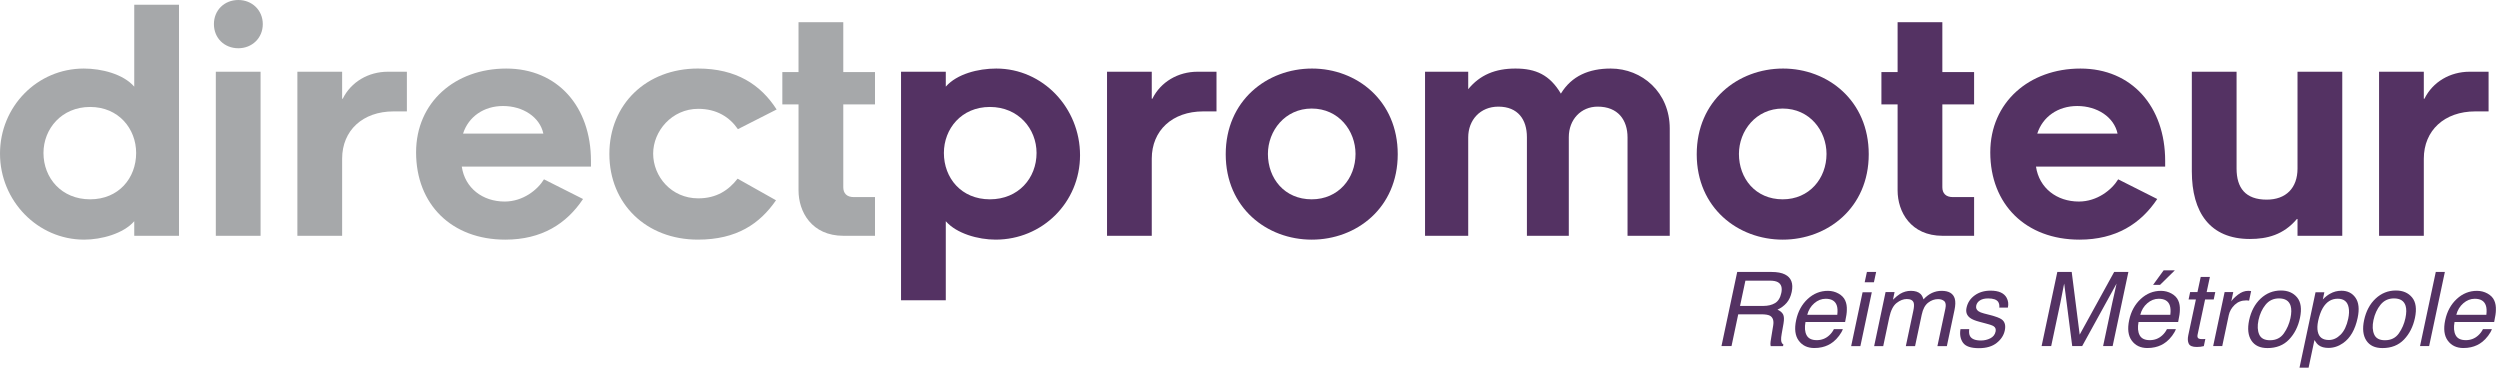 <?xml version="1.0" encoding="utf-8"?>
<!-- Generator: Adobe Illustrator 15.0.0, SVG Export Plug-In  -->
<!DOCTYPE svg PUBLIC "-//W3C//DTD SVG 1.1//EN" "http://www.w3.org/Graphics/SVG/1.1/DTD/svg11.dtd">
<svg version="1.1"
	 xmlns="http://www.w3.org/2000/svg" xmlns:xlink="http://www.w3.org/1999/xlink" xmlns:a="http://ns.adobe.com/AdobeSVGViewerExtensions/3.0/"
	 x="0px" y="0px" width="272px" height="40px" viewBox="0 0 272 40" enable-background="new 0 0 272 40" xml:space="preserve">
<defs>
</defs>
<path fill="#A6A8AA" d="M19.475,25.657h-4.869v-1.588c-1.173,1.347-3.556,2.004-5.456,2.004C4.109,26.072,0,21.858,0,16.713
	c0-5.11,4.039-9.255,9.117-9.255c1.933,0,4.282,0.588,5.489,1.969v-8.91h4.869V25.657z M4.73,16.644
	c0,2.729,1.968,5.042,5.077,5.042c3.107,0,5.006-2.313,5.006-5.042c0-2.625-1.899-5.007-5.006-5.007
	C6.698,11.637,4.73,14.02,4.73,16.644"/>
<path fill="#A6A8AA" d="M25.933,0c1.484,0,2.659,1.105,2.659,2.625c0,1.52-1.175,2.625-2.659,2.625c-1.52,0-2.659-1.104-2.659-2.625
	C23.274,1.105,24.413,0,25.933,0z M23.481,25.657V7.805h4.87v17.852H23.481"/>
<path fill="#A6A8AA" d="M37.224,10.74h0.068c0.899-1.832,2.796-2.936,4.904-2.936h2.073v4.316c0,0-1.208,0-1.45,0
	c-3.351,0-5.595,2.071-5.595,5.145v8.392h-4.869V7.805h4.869V10.74z"/>
<path fill="#A6A8AA" d="M64.296,18.129H50.242c0.345,2.347,2.278,3.799,4.663,3.799c2.002,0,3.59-1.279,4.28-2.417l4.249,2.141
	c-1.795,2.692-4.49,4.421-8.46,4.421c-5.836,0-9.704-3.834-9.704-9.497c0-5.456,4.247-9.117,9.807-9.117
	c5.593,0,9.22,4.145,9.22,10.049V18.129z M59.117,14.537c-0.381-1.796-2.211-3.003-4.388-3.003c-2.105,0-3.763,1.175-4.349,3.003
	H59.117"/>
<path fill="#A6A8AA" d="M80.25,19.44l4.179,2.35c-1.762,2.554-4.282,4.282-8.495,4.282c-5.629,0-9.635-3.903-9.635-9.325
	c0-5.387,4.006-9.29,9.635-9.29c4.178,0,6.836,1.76,8.563,4.455l-4.213,2.141c-0.898-1.313-2.313-2.212-4.316-2.212
	c-2.867,0-4.905,2.419-4.905,4.871c0,2.486,1.97,4.869,4.905,4.869C77.97,21.582,79.283,20.683,80.25,19.44z"/>
<path fill="#A6A8AA" d="M86.879,7.839V2.417h4.87v5.422H95.2v3.521h-3.451v9.012c0,0.658,0.379,1.071,1.139,1.071
	c1.07,0,2.312,0,2.312,0v4.212h-3.417c-3.487,0-4.903-2.625-4.903-4.937v-9.359h-1.762V7.839H86.879z"/>
<path fill="#543263" d="M108.323,26.072c-1.901,0-4.248-0.657-5.421-2.004v8.6h-4.87V7.805h4.87v1.622
	c1.207-1.381,3.52-1.969,5.489-1.969c5.076,0,9.117,4.281,9.117,9.428C117.508,22.031,113.398,26.072,108.323,26.072z M107.7,11.637
	c-3.106,0-5.005,2.383-5.005,5.007c0,2.729,1.899,5.042,5.005,5.042c3.109,0,5.077-2.313,5.077-5.042
	C112.777,14.02,110.809,11.637,107.7,11.637"/>
<path fill="#543263" d="M125.312,10.74h0.068c0.9-1.832,2.797-2.936,4.904-2.936h2.071v4.316c0,0-1.208,0-1.45,0
	c-3.349,0-5.593,2.071-5.593,5.145v8.392h-4.868V7.805h4.868V10.74z"/>
<path fill="#543263" d="M152.074,16.782c0,5.837-4.489,9.291-9.36,9.291c-4.869,0-9.355-3.454-9.355-9.291
	c0-5.834,4.487-9.324,9.392-9.324C147.62,7.458,152.074,10.947,152.074,16.782z M137.949,16.748c0,2.66,1.797,4.938,4.765,4.938
	c2.902,0,4.767-2.278,4.767-4.938c0-2.521-1.83-4.938-4.767-4.938C139.814,11.81,137.949,14.227,137.949,16.748"/>
<path fill="#543263" d="M159.741,9.704c1.277-1.554,2.934-2.246,5.144-2.246c2.209,0,3.73,0.691,4.938,2.728
	c1.174-1.933,3.071-2.728,5.422-2.728c3.419,0,6.423,2.591,6.423,6.526v11.672h-4.592V14.95c0-1.897-1.038-3.348-3.248-3.348
	c-1.829,0-3.142,1.415-3.142,3.316v10.738h-4.558V14.918c0-1.901-0.967-3.316-3.107-3.316c-1.968,0-3.279,1.45-3.279,3.348v10.707
	h-4.698V7.805h4.698V9.704z"/>
<path fill="#543263" d="M203.319,16.782c0,5.837-4.491,9.291-9.36,9.291c-4.869,0-9.355-3.454-9.355-9.291
	c0-5.834,4.486-9.324,9.393-9.324C198.865,7.458,203.319,10.947,203.319,16.782z M189.196,16.748c0,2.66,1.794,4.938,4.762,4.938
	c2.902,0,4.767-2.278,4.767-4.938c0-2.521-1.83-4.938-4.767-4.938C191.059,11.81,189.196,14.227,189.196,16.748"/>
<path fill="#543263" d="M206.459,7.839V2.417h4.868v5.422h3.455v3.521h-3.455v9.012c0,0.658,0.379,1.071,1.141,1.071
	c1.07,0,2.314,0,2.314,0v4.212h-3.419c-3.486,0-4.904-2.625-4.904-4.937v-9.359h-1.761V7.839H206.459z"/>
<path fill="#543263" d="M235.569,18.129h-14.054c0.347,2.347,2.279,3.799,4.662,3.799c2.002,0,3.591-1.279,4.282-2.417l4.249,2.141
	c-1.795,2.692-4.491,4.421-8.461,4.421c-5.838,0-9.705-3.834-9.705-9.497c0-5.456,4.25-9.117,9.808-9.117
	c5.595,0,9.22,4.145,9.22,10.049V18.129z M230.391,14.537c-0.38-1.796-2.211-3.003-4.385-3.003c-2.108,0-3.765,1.175-4.351,3.003
	H230.391"/>
<path fill="#543263" d="M249.97,23.827h-0.069c-1.452,1.726-3.247,2.174-5.113,2.174c-4.35,0-6.317-2.9-6.317-7.355V7.805h4.868
	v10.531c0,2.108,0.965,3.384,3.279,3.384c2.106,0,3.352-1.275,3.352-3.384V7.805h4.869v17.852h-4.869V23.827z"/>
<path fill="#543263" d="M263.711,10.74h0.071c0.897-1.832,2.796-2.936,4.903-2.936h2.073v4.316c0,0-1.21,0-1.449,0
	c-3.352,0-5.598,2.071-5.598,5.145v8.392h-4.869V7.805h4.869V10.74z"/>
<path fill="#543263" d="M189.008,29.589h3.733c0.616,0,1.103,0.09,1.461,0.27c0.685,0.343,0.93,0.979,0.736,1.905
	c-0.103,0.483-0.287,0.879-0.551,1.186c-0.266,0.308-0.598,0.555-0.997,0.741c0.289,0.128,0.491,0.296,0.605,0.505
	c0.112,0.208,0.129,0.546,0.048,1.016l-0.192,1.082c-0.055,0.307-0.078,0.537-0.066,0.686c0.011,0.256,0.094,0.421,0.247,0.494
	l-0.037,0.182h-1.34c-0.022-0.07-0.034-0.16-0.034-0.27s0.029-0.322,0.083-0.636l0.22-1.346c0.084-0.527-0.036-0.88-0.363-1.06
	c-0.19-0.099-0.509-0.148-0.955-0.148h-2.488l-0.73,3.459h-1.093L189.008,29.589z M191.841,33.285c0.513,0,0.939-0.102,1.283-0.307
	c0.341-0.204,0.569-0.573,0.683-1.106c0.121-0.574-0.005-0.965-0.378-1.173c-0.202-0.11-0.49-0.165-0.863-0.165h-2.667l-0.583,2.751
	H191.841z"/>
<path fill="#543263" d="M200.759,32.697c0.135,0.296,0.194,0.643,0.176,1.039c0.003,0.271-0.059,0.702-0.187,1.296h-4.311
	c-0.109,0.596-0.071,1.074,0.119,1.435c0.188,0.361,0.558,0.542,1.112,0.542c0.516,0,0.963-0.171,1.339-0.511
	c0.22-0.197,0.394-0.427,0.521-0.687h0.973c-0.073,0.215-0.21,0.457-0.409,0.722c-0.201,0.266-0.408,0.482-0.624,0.652
	c-0.362,0.291-0.776,0.489-1.242,0.592c-0.252,0.059-0.528,0.088-0.829,0.088c-0.732,0-1.296-0.266-1.691-0.799
	c-0.396-0.533-0.491-1.279-0.286-2.238c0.202-0.944,0.621-1.711,1.257-2.301c0.637-0.589,1.369-0.883,2.197-0.883
	c0.417,0,0.801,0.098,1.152,0.293C200.379,32.133,200.623,32.386,200.759,32.697z M199.897,34.246c0.05-0.428,0.03-0.771-0.06-1.027
	c-0.169-0.476-0.571-0.714-1.203-0.714c-0.454,0-0.869,0.166-1.247,0.493c-0.376,0.327-0.629,0.744-0.757,1.249H199.897z"/>
<path fill="#543263" d="M202.648,31.802h1.003l-1.241,5.854h-1.004L202.648,31.802z M203.12,29.589h1.004l-0.241,1.12h-1.004
	L203.12,29.589z"/>
<path fill="#543263" d="M205.151,31.774h0.979l-0.176,0.835c0.296-0.289,0.552-0.5,0.768-0.632c0.373-0.224,0.767-0.334,1.181-0.334
	c0.468,0,0.821,0.116,1.06,0.346c0.131,0.132,0.236,0.326,0.313,0.583c0.29-0.316,0.598-0.548,0.925-0.701
	c0.328-0.151,0.676-0.228,1.046-0.228c0.791,0,1.269,0.285,1.434,0.856c0.087,0.308,0.076,0.721-0.034,1.242l-0.828,3.915h-1.028
	l0.868-4.085c0.08-0.392,0.039-0.661-0.126-0.808c-0.165-0.146-0.387-0.219-0.67-0.219c-0.389,0-0.75,0.13-1.083,0.389
	c-0.336,0.26-0.567,0.694-0.695,1.302l-0.725,3.421h-1.005l0.813-3.838c0.084-0.399,0.099-0.69,0.043-0.873
	c-0.092-0.274-0.342-0.412-0.752-0.412c-0.373,0-0.743,0.145-1.112,0.434c-0.367,0.289-0.631,0.812-0.794,1.57l-0.658,3.119h-0.988
	L205.151,31.774z"/>
<path fill="#543263" d="M214.25,35.811c-0.04,0.33-0.011,0.583,0.087,0.758c0.179,0.318,0.577,0.477,1.191,0.477
	c0.366,0,0.706-0.08,1.019-0.238c0.314-0.16,0.505-0.406,0.574-0.739c0.054-0.252-0.017-0.445-0.215-0.577
	c-0.124-0.081-0.385-0.174-0.785-0.279l-0.742-0.198c-0.475-0.125-0.815-0.264-1.02-0.417c-0.371-0.267-0.504-0.637-0.401-1.109
	c0.117-0.557,0.412-1.007,0.886-1.351c0.475-0.344,1.05-0.516,1.727-0.516c0.887,0,1.471,0.26,1.752,0.779
	c0.176,0.33,0.22,0.685,0.132,1.065h-0.934c0.03-0.223-0.007-0.426-0.11-0.609c-0.171-0.259-0.538-0.389-1.098-0.389
	c-0.374,0-0.671,0.071-0.891,0.213c-0.223,0.144-0.358,0.332-0.409,0.566c-0.056,0.257,0.027,0.462,0.246,0.616
	c0.128,0.09,0.328,0.172,0.599,0.241l0.621,0.16c0.672,0.171,1.113,0.338,1.322,0.499c0.33,0.253,0.436,0.649,0.319,1.192
	c-0.109,0.524-0.403,0.976-0.881,1.355c-0.478,0.381-1.123,0.571-1.936,0.571c-0.875,0-1.452-0.199-1.732-0.595
	c-0.279-0.396-0.371-0.888-0.272-1.474H214.25z"/>
<path fill="#543263" d="M223.836,29.589h1.566l0.868,6.82l3.75-6.82h1.548l-1.713,8.066h-1.037l1.01-4.761
	c0.033-0.165,0.094-0.438,0.185-0.819c0.089-0.38,0.18-0.788,0.271-1.224l-3.744,6.803h-1.083l-0.873-6.803l-0.054,0.247
	c-0.041,0.197-0.1,0.499-0.176,0.903c-0.076,0.405-0.135,0.702-0.175,0.893l-1.01,4.761h-1.043L223.836,29.589z"/>
<path fill="#543263" d="M236.993,32.697c0.136,0.296,0.194,0.643,0.176,1.039c0.003,0.271-0.059,0.702-0.187,1.296h-4.31
	c-0.111,0.596-0.072,1.074,0.118,1.435c0.188,0.361,0.559,0.542,1.111,0.542c0.517,0,0.963-0.171,1.34-0.511
	c0.22-0.197,0.394-0.427,0.521-0.687h0.972c-0.073,0.215-0.21,0.457-0.409,0.722c-0.199,0.266-0.407,0.482-0.623,0.652
	c-0.363,0.291-0.776,0.489-1.242,0.592c-0.252,0.059-0.528,0.088-0.829,0.088c-0.731,0-1.295-0.266-1.691-0.799
	s-0.49-1.279-0.286-2.238c0.202-0.944,0.621-1.711,1.257-2.301c0.637-0.589,1.369-0.883,2.197-0.883
	c0.417,0,0.801,0.098,1.152,0.293C236.614,32.133,236.857,32.386,236.993,32.697z M236.131,34.246
	c0.051-0.428,0.031-0.771-0.06-1.027c-0.169-0.476-0.569-0.714-1.203-0.714c-0.454,0-0.869,0.166-1.247,0.493
	c-0.377,0.327-0.63,0.744-0.758,1.249H236.131z M236.625,29.409l-1.614,1.586h-0.757l1.153-1.586H236.625z"/>
<path fill="#543263" d="M239.437,30.132h0.999l-0.352,1.643h0.939l-0.17,0.807h-0.939l-0.819,3.839
	c-0.043,0.204-0.004,0.341,0.121,0.412c0.07,0.04,0.195,0.061,0.374,0.061c0.048,0,0.099,0,0.154-0.003
	c0.055-0.001,0.12-0.007,0.197-0.014l-0.165,0.78c-0.121,0.033-0.245,0.056-0.37,0.071c-0.127,0.015-0.262,0.022-0.404,0.022
	c-0.462,0-0.749-0.118-0.865-0.355c-0.115-0.235-0.133-0.542-0.053-0.918l0.829-3.894h-0.795l0.169-0.807h0.797L239.437,30.132z"/>
<path fill="#543263" d="M242.039,31.774h0.939l-0.214,1.016c0.118-0.197,0.356-0.438,0.716-0.723
	c0.361-0.282,0.737-0.425,1.129-0.425c0.019,0,0.05,0.001,0.093,0.005c0.044,0.004,0.117,0.012,0.22,0.022l-0.22,1.044
	c-0.059-0.012-0.111-0.019-0.159-0.022c-0.048-0.004-0.101-0.007-0.16-0.007c-0.498,0-0.914,0.162-1.248,0.481
	c-0.336,0.322-0.549,0.689-0.641,1.107l-0.714,3.382h-0.988L242.039,31.774z"/>
<path fill="#543263" d="M250.237,34.592c-0.201,0.948-0.599,1.73-1.191,2.349c-0.592,0.619-1.375,0.929-2.344,0.929
	c-0.809,0-1.394-0.273-1.752-0.82c-0.358-0.548-0.44-1.283-0.247-2.206c0.213-0.988,0.632-1.775,1.257-2.361
	c0.626-0.585,1.362-0.877,2.208-0.877c0.758,0,1.344,0.253,1.76,0.757C250.342,32.867,250.445,33.61,250.237,34.592z M249.2,34.62
	c0.117-0.55,0.124-0.997,0.021-1.341c-0.164-0.542-0.587-0.812-1.268-0.812c-0.604,0-1.092,0.23-1.464,0.692
	c-0.372,0.461-0.627,1.018-0.766,1.669c-0.131,0.626-0.105,1.148,0.08,1.565c0.184,0.417,0.576,0.625,1.172,0.625
	c0.655,0,1.157-0.247,1.508-0.744C248.832,35.779,249.071,35.227,249.2,34.62z"/>
<path fill="#543263" d="M251.929,31.802h0.96l-0.166,0.78c0.253-0.267,0.514-0.475,0.78-0.62c0.381-0.22,0.797-0.33,1.246-0.33
	c0.667,0,1.178,0.255,1.533,0.766c0.355,0.511,0.432,1.24,0.23,2.188c-0.271,1.281-0.8,2.196-1.587,2.746
	c-0.497,0.348-1.028,0.521-1.592,0.521c-0.443,0-0.794-0.097-1.054-0.291c-0.153-0.11-0.309-0.298-0.467-0.566L251.176,40h-0.989
	L251.929,31.802z M255.486,34.68c0.099-0.469,0.116-0.872,0.049-1.208c-0.117-0.647-0.516-0.972-1.197-0.972
	c-0.684,0-1.226,0.341-1.625,1.027c-0.212,0.365-0.378,0.831-0.5,1.394c-0.095,0.454-0.107,0.841-0.038,1.159
	c0.124,0.608,0.527,0.912,1.208,0.912c0.461,0,0.886-0.193,1.274-0.58C255.045,36.025,255.321,35.448,255.486,34.68z"/>
<path fill="#543263" d="M262.746,34.592c-0.202,0.948-0.599,1.73-1.191,2.349c-0.594,0.619-1.375,0.929-2.346,0.929
	c-0.809,0-1.393-0.273-1.751-0.82c-0.359-0.548-0.441-1.283-0.247-2.206c0.212-0.988,0.63-1.775,1.257-2.361
	c0.626-0.585,1.361-0.877,2.207-0.877c0.758,0,1.344,0.253,1.76,0.757C262.85,32.867,262.954,33.61,262.746,34.592z M261.708,34.62
	c0.118-0.55,0.125-0.997,0.023-1.341c-0.166-0.542-0.588-0.812-1.269-0.812c-0.604,0-1.092,0.23-1.464,0.692
	c-0.373,0.461-0.627,1.018-0.766,1.669c-0.131,0.626-0.106,1.148,0.081,1.565c0.183,0.417,0.574,0.625,1.171,0.625
	c0.655,0,1.158-0.247,1.509-0.744C261.34,35.779,261.58,35.227,261.708,34.62z"/>
<path fill="#543263" d="M265.013,29.589h0.988l-1.712,8.066H263.3L265.013,29.589z"/>
<path fill="#543263" d="M271.377,32.697c0.134,0.296,0.193,0.643,0.175,1.039c0.004,0.271-0.059,0.702-0.187,1.296h-4.311
	c-0.109,0.596-0.07,1.074,0.119,1.435c0.188,0.361,0.559,0.542,1.112,0.542c0.516,0,0.963-0.171,1.339-0.511
	c0.22-0.197,0.395-0.427,0.521-0.687h0.972c-0.072,0.215-0.209,0.457-0.409,0.722c-0.2,0.266-0.408,0.482-0.623,0.652
	c-0.363,0.291-0.776,0.489-1.241,0.592c-0.252,0.059-0.528,0.088-0.83,0.088c-0.731,0-1.295-0.266-1.691-0.799
	c-0.395-0.533-0.49-1.279-0.285-2.238c0.202-0.944,0.621-1.711,1.257-2.301c0.637-0.589,1.369-0.883,2.196-0.883
	c0.417,0,0.802,0.098,1.153,0.293C270.998,32.133,271.241,32.386,271.377,32.697z M270.516,34.246
	c0.05-0.428,0.031-0.771-0.062-1.027c-0.167-0.476-0.569-0.714-1.202-0.714c-0.454,0-0.87,0.166-1.247,0.493
	s-0.629,0.744-0.758,1.249H270.516z"/>
</svg>
